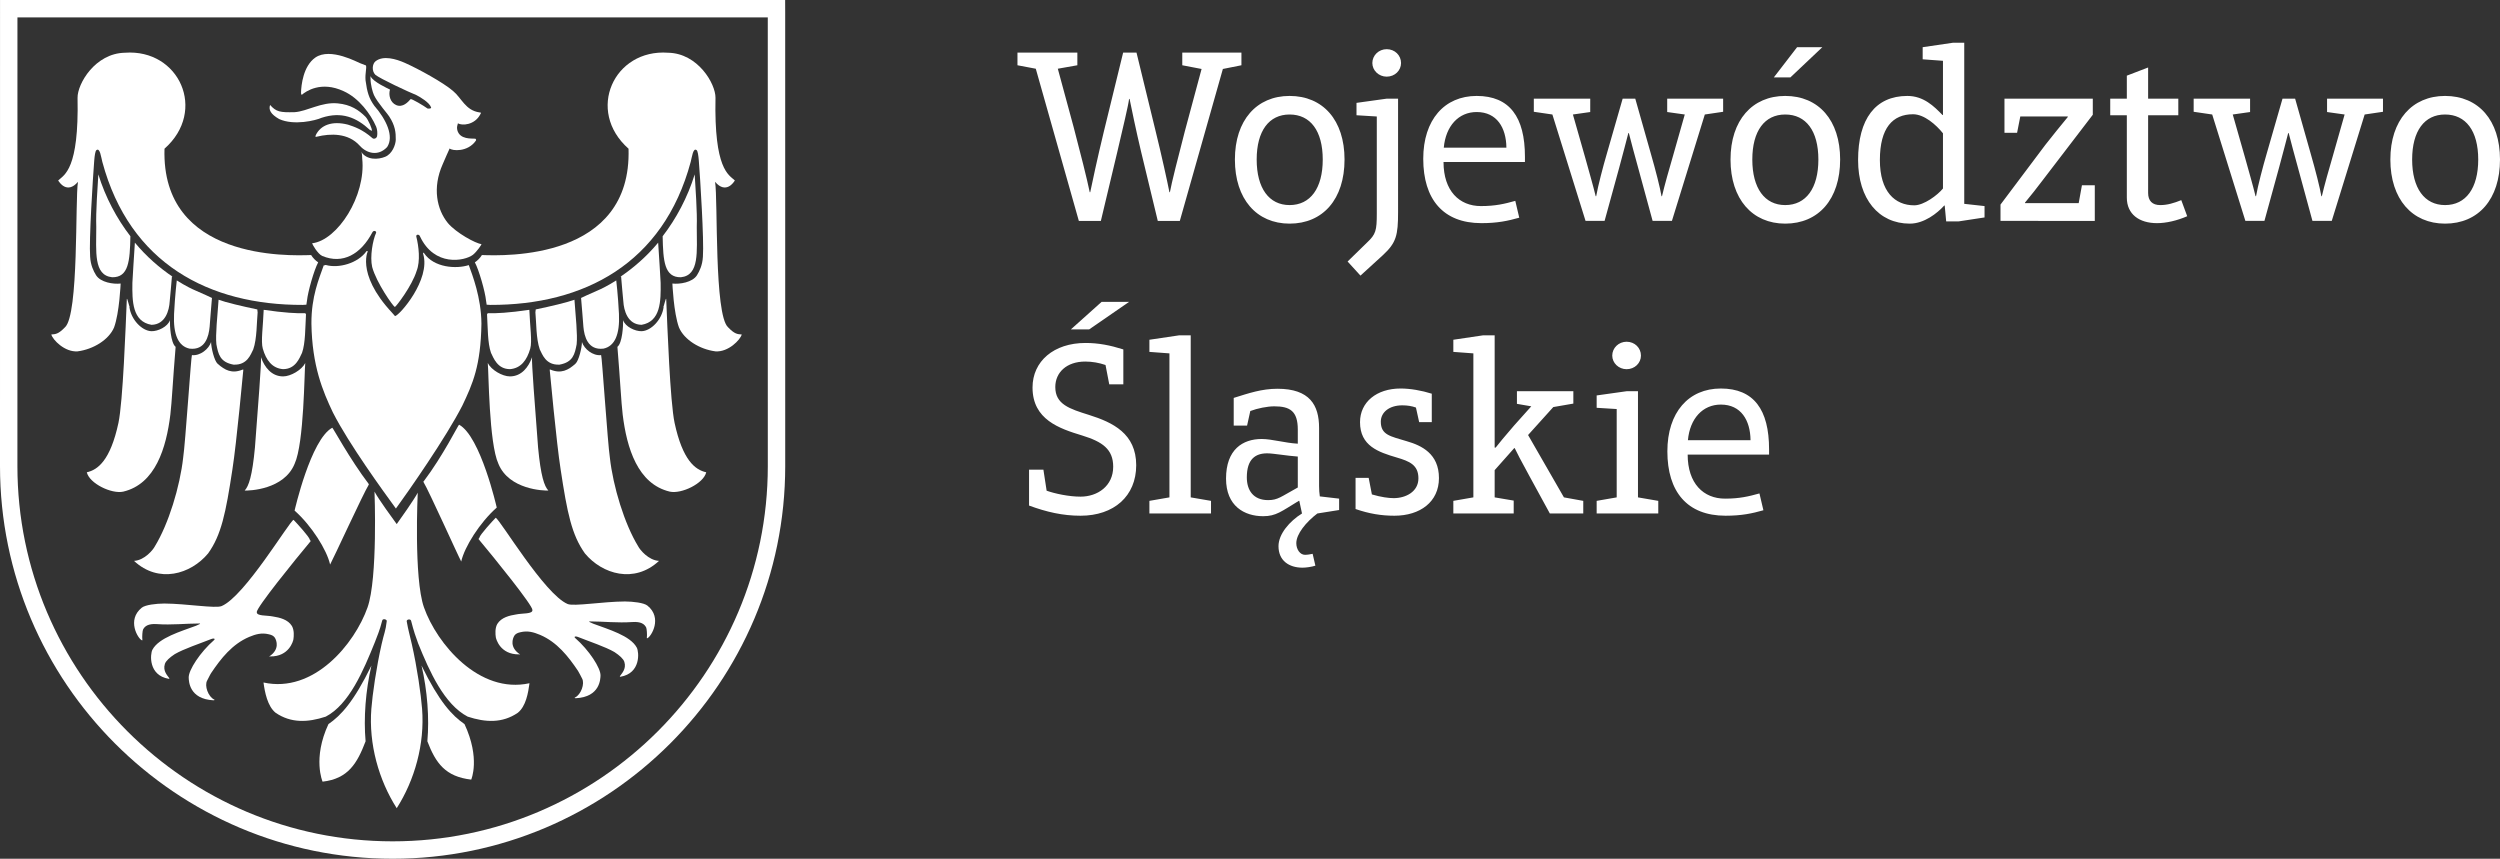 <?xml version="1.0" encoding="utf-8"?>
<!-- Generator: Adobe Illustrator 16.0.3, SVG Export Plug-In . SVG Version: 6.00 Build 0)  -->
<!DOCTYPE svg PUBLIC "-//W3C//DTD SVG 1.1//EN" "http://www.w3.org/Graphics/SVG/1.1/DTD/svg11.dtd">
<svg version="1.1" id="Warstwa_1" xmlns="http://www.w3.org/2000/svg" xmlns:xlink="http://www.w3.org/1999/xlink" x="0px" y="0px"
	 width="1947.44px" height="668.944px" viewBox="0 0 1947.44 668.944" enable-background="new 0 0 1947.44 668.944"
	 xml:space="preserve">
<rect x="0" y="0" width="1947.44" height="668.944" fill="#333333" stroke="none"/>
<g>
	<path fill="#FFFFFF" d="M305.835,668.944C137.196,668.944,0,531.746,0,363.11L0.022,0H611.61l0.038,9.482l0.021,353.628
		C611.669,531.746,474.472,668.944,305.835,668.944z M13.585,13.563L13.563,363.11c0,161.157,131.111,292.271,292.272,292.271
		c161.159,0,292.271-131.113,292.271-292.271l-0.022-349.547H13.585z"/>
	<g>
		<path fill="#FFFFFF" d="M307.718,246.245c3.489-0.485,27.91-28.478,21.944-48.338c-0.284-0.944,0.095-1.553,0.68-0.688
			c7.669,11.399,25.273,12.426,34.831,9.281c2.74,7.621,9.686,25.122,9.853,45.662c-0.512,32.797-6.872,46.96-14.794,63.621
			c-12.531,24.665-42.139,67.06-51.83,80.358c-9.689-13.299-36.532-50.138-49.07-74.803c-7.922-16.661-16.23-36.38-16.74-69.177
			c-0.121-21.36,5.952-35.021,9.584-45.459c0.566,0.238,1.12-0.423,1.696-0.265c10.054,2.798,24.919-1.379,31.579-10.711
			c0.466-0.644,0.944,0.503,1.253-0.258c0.85-2.101-10.788,16.646,18.786,48.233C306.24,244.497,307.718,246.245,307.718,246.245"/>
		<path fill="#FFFFFF" d="M352.836,70.803c6.846,5.633,9.625,15.108,20.63,16.758c0.265,0.047,1.067,0.144,0.797,0.108
			c0.745,0.115,0.2,0.768-0.021,1.209c-4.388,8.734-14.634,9.156-17.52,7.152c-0.271,1.263-1.109,2.861-0.505,5.273
			c1.904,7.593,11.309,6.471,13.888,6.729c0.722,0.07,0.976,0.997,0.585,1.553c-6.365,9.123-18.559,7.991-20.427,6.067
			c-1.646,3.391-2.888,6.614-5.465,12.407c-8.116,18.261-4.514,35.188,4.121,45.741c6.402,7.585,21.629,15.922,26.156,16.363
			c0.217,0.229-3.525,5.811-6.695,8.353c-6.493,4.894-30.126,9.502-41.282-14.508c-0.547-1.571-3.102-1.642-2.817,0.282
			c1.939,7.559,3.266,19.233,0.249,26.792c-3.536,11.566-15.857,27.639-16.937,28.08c-1.507-0.662-14.338-18.888-17.683-31.162
			c-1.855-8.088,0.47-20.954,3.082-26.678c0.307-1.35-1.88-2.153-2.866-0.432c-9.043,17.228-23.162,25.186-39.1,18.501
			c-3.685-1.724-7.68-8.981-7.898-9.864c19.939-2.35,42.034-37.132,39.05-65.788c-0.199-1.906,0.1-4.035-0.909-5.6
			c4.382,6.828,13.411,6.227,18.801,3.993c5.505-2.27,8.114-9.352,8.228-13.255c0.072-5.651-0.438-11.013-5.137-18.191
			c-0.353-0.971-9.234-10.888-11.831-16.573c-1.095-2.394-2.637-8.099-2.696-12.76c-0.014-1.229-0.088-2.341,0.124-1.829
			c1.745,4.185,13.767,9.617,15.032,10.261c-1.266,4.159,0.064,9.997,4.838,12.073c5.137,2.224,9.277-2.43,11.182-4.603
			c0.593-0.68,10.501,5.264,13.237,7.287c1.036,0.105,3.06,0.203,2.757-0.911c-1.286-3.823-8.701-8.185-11.419-9.535
			c-5.915-2.35-28.155-12.716-31.947-15.798c-3.063-3.021-2.423-8.558,0.072-10.543c6.063-4.84,16.209-1.723,22.827,1.209
			C325.894,53.634,345.287,64.286,352.836,70.803"/>
		<path fill="#FFFFFF" d="M285.098,50.996c0.626,2.294-0.792,5.89-0.354,11.593c1.256,9.326,2.686,14.032,6.851,19.833
			c9.345,10.72,15.485,23.78,9.987,32.108c-7,7.497-16.006,4.936-21.358-1.043c-8.943-9.996-22.787-9.591-33.3-7.038
			c-0.55,0.124-0.854,0.38-1.353-0.256c0.212,0.273,0.273-0.626,0.415-0.927c3.737-7.781,12.67-11.366,25.054-8.169
			c4.493,1.458,11.269,3.611,19.059,10.499c1.156,1.017,3.234,0.249,3.638-1.491c0.417-1.971,0.177-5.37-0.719-7.417
			c-4.421-10.129-13.61-22.413-25.404-27.692c-17.502-8.143-29.461,0.159-32.572,2.947c0.005-0.326-0.591-0.273-0.547-1.862
			c0.154-5.705,1.708-20.628,11.112-27.215c11.804-8.249,33.485,4.008,34.962,4.388L285.098,50.996z"/>
		<path fill="#FFFFFF" d="M288.007,101.109c-10.354-9.573-21.834-14.483-37.48-9.361c-4.646,2.118-21.599,6.253-33.081,0.979
			c-6.747-3.902-8.282-7.231-7.058-10.976c4.796,5.447,7.929,5.906,19.129,5.624c9.675-0.609,20.852-8.105,33.583-6.853
			c10.19,0.973,16.383,5.202,21.643,10.464c2.071,2.067,5.621,10.175,4.852,10.934L288.007,101.109z"/>
		<path fill="#FFFFFF" d="M100.8,239.11c1.295,9.972,9.826,18.642,17.116,18.88c5.059,0.168,12.767-3.459,14.459-8.591
			c-0.154,3.954,0.556,17.8,4.43,20.77c-2.155,25.883-2.925,42.896-4.106,52.789c-3.186,26.028-11.653,54.096-36.73,60.017
			c-9.079,1.973-26.291-6.336-28.356-15.072c8.6-1.889,18.373-9.314,24.654-38.489c3.499-16.497,5.613-74.776,6.506-96.209
			c0.117-2.817,2.219,7.47,2.31,5.624L100.8,239.11z"/>
		<path fill="#FFFFFF" d="M189.559,287.915c0,0-5.294,57.321-8.491,77.569c-5.216,34.421-8.684,51.236-18.956,65.62
			c-13.504,16.265-38.566,23.69-57.709,5.815c8.233-0.458,14.925-8.705,16.247-11.37c10.621-17.31,19.538-46.449,22.048-69.142
			c1.664-10.916,6.239-79.846,6.799-79.784c6.453,0.75,13.211-4.778,14.925-10.175c0.084,4.522,2.445,14.552,5.114,16.93
			c5.615,4.995,11.174,7.965,19.454,4.536H189.559z"/>
		<path fill="#FFFFFF" d="M203.48,278.742c2.501,6.94,7.838,14.463,17.044,14.463c5.955,0,14.552-5.017,17.266-10.426
			c-0.736,6.358-0.876,62.431-8.273,78.482c-8.251,20.266-35.609,21.061-38.91,20.84c3.126-3.292,5.901-11.203,7.988-33.494
			c2.442-32.078,5.169-66.865,4.708-70.431L203.48,278.742z"/>
		<path fill="#FFFFFF" d="M330.046,374.94c14.907-19.657,27.162-44.336,27.549-44.133c16.811,9.12,29.355,64.566,29.355,64.566
			c-13.235,11.719-25.146,30.688-27.67,42.036c-2.36-4.205-25.047-54.814-29.536-62.179L330.046,374.94z"/>
		<path fill="#FFFFFF" d="M101.57,184.018c-0.366,19.348-1.344,32.17-14.206,31.949c-14.605-1.476-12.37-20.063-12.37-39.296
			c-0.448-11.267,1.103-32.047,1.613-40.823C82.096,153.693,91.073,170.454,101.57,184.018"/>
		<path fill="#FFFFFF" d="M133.959,215.038c-0.688,9.141-1.158,12.62-1.767,19.79c-0.375,6.844-3.287,18.004-14.188,18.198
			c-14.944-2.541-15.075-18.428-14.872-32.732c0.09-3.153,1.334-21.733,1.937-31.277c9.019,10.87,19.171,19.655,29.708,26.754
			L133.959,215.038z"/>
		<path fill="#FFFFFF" d="M152.416,226.36c5.154,2.145,12.701,5.738,12.701,5.738c-0.662,9.123-1.538,16.966-1.813,22.424
			c-0.668,7.452-3.378,18.532-15.667,17.049c-8.703-1.879-12.802-10.916-12.043-27.047c0.728-14.579,2.123-26.086,2.123-26.086
			S145.35,223.402,152.416,226.36"/>
		<path fill="#FFFFFF" d="M200.434,241.045l0.258,2.35c-0.759,7.496-0.461,20.495-3.426,28.821
			c-1.979,3.781-4.584,12.328-15.364,11.834c-10.552-1.928-11.883-8.185-13.345-15.897c-0.783-7.426,0.763-21.546,1.716-34.657
			c1.908,0.653,3.369,1.095,5.229,1.642C184.586,237.777,200.434,241.045,200.434,241.045"/>
		<path fill="#FFFFFF" d="M238.365,244.815c-0.62,10.563-0.394,22.428-3.089,30.053c-1.979,3.997-4.978,12.686-14.819,12.686
			c-8.434-0.671-13.188-6.977-15.743-15.982c-1.619-5.493,0.247-17.601,0.697-30.227c16.176,2.35,26.004,2.861,32.385,2.623
			L238.365,244.815z"/>
		<path fill="#FFFFFF" d="M97.272,41.079c42.326-3.144,64.333,45.211,30.871,74.768c-2.678,86.945,96.752,83.457,114.223,82.828
			c1.193,2.085,3.594,4.497,5.493,5.688c-3.161,5.785-8.057,22.934-8.717,29.821l-0.494,3.215c-0.981-0.133-1.026,0.123-2.849,0.123
			c-72.695,0.186-134.727-31.959-156.082-111.405c-0.953-3.55-1.825-11.445-4.66-9.113c-0.832,0.69-1.337,4.099-1.661,8.141
			c-1.066,13.565-4.146,62.203-3.19,74.778c0.36,6.632,2.63,11.267,4.598,14.428c3.528,5.68,13.588,7.18,19.176,6.526
			c0,0-0.959,22.907-5.138,34.237c-4.06,9.535-16.09,16.988-28.422,18.594c-10.051,0.715-19.396-9.05-20.451-13.157
			c3.296-0.221,5.524-0.265,10.638-5.604c10.91-9.743,7.825-99.424,10.129-113.306c-8.496,9.985-14.808,0.078-15.401-1.096
			c4.84-4.441,16.229-8.671,15.075-64.348C60.279,65.283,74.108,41.529,97.272,41.079"/>
		<path fill="#FFFFFF" d="M516.96,239.11c-1.3,9.972-9.831,18.642-17.117,18.88c-5.062,0.168-12.77-3.459-14.462-8.591
			c0.154,3.954-0.556,17.8-4.43,20.77c2.157,25.883,2.925,42.896,4.105,52.789c3.188,26.028,11.657,54.096,36.73,60.017
			c9.078,1.973,26.291-6.336,28.358-15.072c-8.602-1.889-18.375-9.314-24.656-38.489c-3.499-16.497-5.61-74.776-6.506-96.209
			c-0.113-2.817-2.22,7.47-2.311,5.624L516.96,239.11z"/>
		<path fill="#FFFFFF" d="M428.197,287.915c0,0,5.295,57.321,8.492,77.569c5.218,34.421,8.684,51.236,18.951,65.62
			c13.511,16.265,38.57,23.69,57.716,5.815c-8.236-0.458-14.928-8.705-16.247-11.37c-10.62-17.31-19.54-46.449-22.051-69.142
			c-1.663-10.916-6.236-79.846-6.799-79.784c-6.453,0.75-13.211-4.778-14.925-10.175c-0.086,4.522-2.446,14.552-5.114,16.93
			c-5.612,4.995-11.176,7.965-19.451,4.536H428.197z"/>
		<path fill="#FFFFFF" d="M414.276,278.742c-2.499,6.94-7.838,14.463-17.045,14.463c-5.952,0-14.554-5.017-17.266-10.426
			c0.735,6.358,0.876,62.431,8.275,78.482c8.249,20.266,35.612,21.061,38.913,20.84c-3.131-3.292-5.901-11.203-7.993-33.494
			c-2.442-32.078-5.169-66.865-4.706-70.431L414.276,278.742z"/>
		<path fill="#FFFFFF" d="M516.188,184.018c0.366,19.348,1.342,32.17,14.206,31.949c14.603-1.476,12.368-20.063,12.368-39.296
			c0.449-11.267-1.104-32.047-1.613-40.823C535.66,153.693,526.685,170.454,516.188,184.018"/>
		<path fill="#FFFFFF" d="M483.797,215.038c0.688,9.141,1.158,12.62,1.767,19.79c0.378,6.844,3.288,18.004,14.19,18.198
			c14.94-2.541,15.073-18.428,14.87-32.732c-0.091-3.153-1.333-21.733-1.936-31.277c-9.021,10.87-19.174,19.655-29.708,26.754
			L483.797,215.038z"/>
		<path fill="#FFFFFF" d="M465.342,226.36c-5.155,2.145-12.7,5.738-12.7,5.738c0.659,9.123,1.535,16.966,1.811,22.424
			c0.669,7.452,3.378,18.532,15.666,17.049c8.706-1.879,12.805-10.916,12.044-27.047c-0.729-14.579-2.122-26.086-2.122-26.086
			S472.407,223.402,465.342,226.36"/>
		<path fill="#FFFFFF" d="M417.323,241.045l-0.258,2.35c0.759,7.496,0.461,20.495,3.426,28.821
			c1.981,3.781,4.587,12.328,15.364,11.834c10.555-1.928,11.883-8.185,13.348-15.897c0.78-7.426-0.764-21.546-1.719-34.657
			c-1.906,0.653-3.369,1.095-5.227,1.642C433.169,237.777,417.323,241.045,417.323,241.045"/>
		<path fill="#FFFFFF" d="M379.392,244.815c0.62,10.563,0.393,22.428,3.089,30.053c1.98,3.997,4.979,12.686,14.818,12.686
			c8.435-0.671,13.188-6.977,15.743-15.982c1.622-5.493-0.247-17.601-0.694-30.227c-16.178,2.35-26.007,2.861-32.387,2.623
			L379.392,244.815z"/>
		<path fill="#FFFFFF" d="M520.486,41.079c-42.327-3.144-64.332,45.211-30.871,74.768c2.679,86.945-96.754,83.457-114.223,82.828
			c-1.195,2.085-3.594,4.497-5.495,5.688c3.161,5.785,8.059,22.934,8.719,29.821l0.492,3.215c0.981-0.133,1.025,0.123,2.848,0.123
			c72.696,0.186,134.729-31.959,156.081-111.405c0.955-3.55,1.828-11.445,4.661-9.113c0.834,0.69,1.339,4.099,1.661,8.141
			c1.065,13.565,4.146,62.203,3.19,74.778c-0.359,6.632-2.63,11.267-4.598,14.428c-3.528,5.68-13.586,7.18-19.174,6.526
			c0,0,0.957,22.907,5.141,34.237c4.055,9.535,16.085,16.988,28.42,18.594c10.051,0.715,19.395-9.05,20.451-13.157
			c-3.299-0.221-5.526-0.265-10.639-5.604c-10.911-9.743-7.829-99.424-10.128-113.306c8.493,9.985,14.806,0.078,15.393-1.096
			c-4.836-4.441-16.221-8.671-15.068-64.348C557.479,65.283,543.649,41.529,520.486,41.079"/>
		<path fill="#FFFFFF" d="M289.333,518.465c-4.56,19.564-6.142,40.938-4.547,58.984c-6.563,17.178-13.53,29.152-33.505,31.447
			c0,0-7.898-18.077,4.568-44.834C265.527,557.396,275.505,546.801,289.333,518.465"/>
		<path fill="#FFFFFF" d="M328.363,518.465c4.557,19.564,6.141,40.938,4.543,58.984c6.565,17.178,14.179,27.56,34.158,29.85
			c0,0,7.25-16.479-5.22-43.236C352.167,557.396,342.189,546.801,328.363,518.465"/>
		<path fill="#FFFFFF" d="M287.273,377.08c-14.907-19.657-28.049-44.11-28.433-43.898c-16.812,9.12-29.36,64.562-29.36,64.562
			c13.237,11.715,25.15,30.692,27.67,42.032c2.365-4.205,25.638-54.898,30.123-62.263V377.08z"/>
		<path fill="#FFFFFF" d="M242.055,421.486c-12.437,14.869-42.42,51.924-42.005,55.277c-0.36,3.323,7.854,2.423,12.765,3.499
			c4.9,0.776,11.415,2.206,14.598,7.399c1.855,3.318,1.519,7.877,1.144,10.387c-0.166,1.121-3.262,13.52-18.102,13.295
			c-0.587-0.005-1.03,0.207-0.777,0.039c8.615-5.616,5.54-12.646,4.62-14.273c-1.159-2.057-3.007-2.568-5.01-3.045
			c-5.467-1.306-10.067-0.079-15.227,2.092c-13.162,5.6-21.927,16.736-29.525,28.027c-1.006,1.496-2.272,4.355-3.195,5.987
			c-2.197,3.905,0.759,12.575,5.646,14.83c0.624,0.282-0.433,0.529-0.636,0.517c-19.145-0.927-19.253-15.179-19.357-17.658
			c-0.238-5.776,8.953-19.852,19.746-29.245c1.147-1.011-0.108-1.664-1.997-0.905c-9.356,3.746-21.283,7.607-28.621,11.844
			c-3.907,2.572-6.927,5.264-7.686,7.619c-1.783,5.582,2.177,9.195,3.377,11.04c0.254,0.389,0.09,0.645-0.322,0.573
			c-16.037-2.709-14.536-19.295-12.771-22.648c4.909-9.354,22.333-14.331,33.914-18.668c2.182-0.988,4.435-1.792,2.506-1.792
			c-10.305,0-21.455,1.298-32.875,0.485c-6.846-0.485-9.533,1.624-10.852,4.271c-0.402,0.816-0.838,5.37-0.501,8.146
			c0.04,0.344-0.342,0.212-0.432,0.167c-2.954-1.227-11.911-15.783-0.071-25.354c2.78-2.25,11.097-3.216,17.592-3.261
			c17.182,0.089,39.94,4.021,44.653,1.973c18.011-7.603,52.637-65.867,56.003-67.174c2.174,2.206,12.373,13.29,12.717,15.567
			L242.055,421.486z"/>
		<path fill="#FFFFFF" d="M372.729,419.88c12.438,14.87,42.425,51.925,42.008,55.278c0.362,3.322-7.854,2.418-12.763,3.499
			c-4.901,0.776-11.417,2.206-14.6,7.399c-1.854,3.318-1.519,7.876-1.144,10.382c0.166,1.121,3.259,13.52,18.102,13.299
			c0.59-0.009,1.033,0.203,0.779,0.035c-8.617-5.625-5.544-12.646-4.622-14.27c1.158-2.056,3.007-2.567,5.01-3.044
			c5.465-1.315,10.069-0.08,15.228,2.091c13.162,5.6,21.93,16.736,29.523,28.027c1.008,1.491,2.274,4.355,3.196,5.988
			c2.199,3.904-0.759,12.575-5.647,14.825c-0.622,0.282,0.435,0.529,0.64,0.521c19.141-0.927,19.249-15.179,19.353-17.658
			c0.24-5.775-8.95-19.86-19.743-29.259c-1.147-0.997,0.108-1.649,1.999-0.891c9.354,3.746,21.28,7.603,28.618,11.843
			c3.907,2.567,6.928,5.264,7.688,7.62c1.778,5.581-2.182,9.19-3.377,11.039c-0.254,0.389-0.091,0.645,0.319,0.574
			c16.034-2.714,14.534-19.295,12.773-22.657c-4.91-9.346-22.335-14.327-33.913-18.66c-2.187-0.988-4.437-1.796-2.506-1.796
			c10.303,0,21.453,1.302,32.874,0.49c6.844-0.49,9.528,1.623,10.85,4.271c0.404,0.804,0.837,5.37,0.503,8.141
			c-0.041,0.345,0.338,0.203,0.429,0.168c2.958-1.227,11.915-15.787,0.072-25.349c-2.781-2.255-11.095-3.217-17.592-3.261
			c-17.18,0.088-39.94,4.02-44.646,1.968c-18.018-7.603-52.646-65.863-56.008-67.17c-2.178,2.207-12.377,13.286-12.721,15.567
			L372.729,419.88z"/>
		<path fill="#FFFFFF" d="M309.004,629.612c13.989-21.907,21.942-49.935,19.789-77.477c-0.841-10.934-3.853-32.188-8.024-50.469
			c-1.912-8.528-2.576-9.972-3.944-17.627c-0.284-1.615,3.104-2.241,3.45-0.335c1.913,7.65,3.764,12.972,5.421,17.406
			c8.913,22.137,20.427,47.649,38.615,57.131c13.945,4.594,27.076,5.176,39.024-2.982c6.396-5.105,8.114-15.549,9.13-23.037
			c-39.202,8.652-72.167-30.635-82.2-59.077c-8.046-22.798-4.854-89.328-4.854-89.328c-2.849,5.375-13.875,21.034-16.353,24.405
			h-0.051c-2.411-3.292-14.029-19.137-17.274-25.261c0,0,2.623,67.386-5.423,90.184c-10.033,28.442-41.855,67.156-81.053,58.508
			c1.011,7.483,3.082,18.501,9.474,23.606c11.955,8.158,25.082,7.576,39.029,2.982c18.184-9.481,29.351-35.85,38.258-57.986
			c1.663-4.426,3.797-9.183,5.709-16.834c0.349-1.914,4.033-0.943,3.515,0.618c-0.869,7.655-2.032,9.099-3.942,17.627
			c-4.174,18.28-7.184,39.535-8.024,50.469c-2.152,27.542,5.798,55.569,19.788,77.477"/>
		<path fill="#FFFFFF" d="M1904.649,159.752c-16.013,0-25.645-13.105-25.645-35.474c0-22.357,9.632-35.083,25.645-35.083
			c16.185,0,25.83,12.726,25.83,35.083C1930.479,146.646,1920.833,159.752,1904.649,159.752 M1904.649,174.206
			c26.016,0,42.791-19.09,42.791-49.928c0-30.642-16.775-49.546-42.791-49.546c-25.645,0-42.614,18.905-42.614,49.546
			C1862.035,155.116,1879.004,174.206,1904.649,174.206 M1842.015,89.195l14.27-2.119V76.858h-43.563v10.414l13.678,1.923
			l-9.262,32.577c-2.687,9.059-6.543,22.754-8.467,31.047h-0.389c-1.16-6.755-4.434-19.674-8.48-33.741l-11.953-42.22h-9.83
			l-12.143,42.22c-3.274,11.179-6.95,25.255-8.477,33.741h-0.38c-1.747-7.337-5.793-21.406-8.308-30.465l-9.452-33.159l13.502-1.923
			V76.858h-43.947v10.218l14.446,2.119l25.839,82.882h14.843l11.375-41.44c2.895-10.984,5.971-22.146,7.135-26.986h0.38
			c1.554,6.173,4.823,18.308,7.329,27.375l11.181,41.052h15.037L1842.015,89.195z M1703.781,168.431l-4.619-12.529
			c-5.781,2.313-10.798,3.851-16.396,3.851c-6.146,0-9.43-3.285-9.43-9.44V89.778h23.514v-12.92h-23.514V52.575l-16.586,6.358
			v17.925h-12.928v12.92h12.928v64.188c0,12.92,9.654,19.86,23.518,19.86C1687.402,173.827,1695.878,171.893,1703.781,168.431
			 M1631.789,172.077v-27.744h-10.016l-2.516,13.881h-41.824v-0.389c4.417-5.394,9.442-11.566,13.863-17.554l38.943-50.882V76.858
			h-68.806v26.607h9.83l2.498-12.724h37.006v0.396c-4.801,5.775-12.712,15.604-17.543,21.768l-34.88,46.458v12.714H1631.789z
			 M1513.529,146.832c-4.24,5.209-14.852,13.113-22.357,13.113c-15.051,0-26.792-10.596-26.792-35.276
			c0-25.071,10.021-35.667,25.825-35.667c8.675,0,17.928,8.105,23.324,14.843V146.832z M1545.912,169.386v-8.857l-15.81-1.738
			V33.307h-8.883l-23.504,3.455V46.2l15.813,1.158v42.226h-0.379c-6.553-6.746-14.658-14.852-27.366-14.852
			c-24.886,0-38.378,17.943-38.378,49.937c0,30.271,15.994,49.537,40.293,49.537c11.181,0,21.387-8.097,26.792-14.084h0.389
			l1.146,12.346h9.646L1545.912,169.386z M1394.695,60.277l24.868-23.516h-19.675l-18.112,23.516H1394.695z M1390.636,159.752
			c-15.995,0-25.627-13.105-25.627-35.474c0-22.357,9.632-35.083,25.627-35.083c16.193,0,25.834,12.726,25.834,35.083
			C1416.47,146.646,1406.83,159.752,1390.636,159.752 M1390.636,174.206c26.023,0,42.791-19.09,42.791-49.928
			c0-30.642-16.768-49.546-42.791-49.546c-25.627,0-42.602,18.905-42.602,49.546
			C1348.035,155.116,1365.009,174.206,1390.636,174.206 M1328.007,89.195l14.273-2.119V76.858h-43.572v10.414l13.688,1.923
			l-9.253,32.577c-2.687,9.059-6.552,22.754-8.48,31.047h-0.388c-1.147-6.755-4.431-19.674-8.477-33.741l-11.957-42.22h-9.827
			l-12.134,42.22c-3.283,11.179-6.94,25.255-8.484,33.741h-0.389c-1.738-7.337-5.793-21.406-8.291-30.465l-9.451-33.159
			l13.493-1.923V76.858h-43.947v10.218l14.464,2.119l25.83,82.882h14.834l11.384-41.44c2.886-10.984,5.975-22.146,7.126-26.986
			h0.389c1.544,6.173,4.81,18.308,7.329,27.375l11.181,41.052h15.037L1328.007,89.195z M1173.442,115.034h-48.774
			c1.549-16.972,11.561-27.762,25.627-27.762c15.814,0,22.953,12.325,23.147,27.568V115.034z M1187.897,126.213v-4.053
			c0-31.022-11.948-47.428-37.603-47.428c-25.044,0-41.617,18.516-41.617,48.973c0,31.411,15.408,50.122,45.293,50.122
			c12.522,0,20.619-1.75,29.492-4.247l-3.08-13.113c-8.295,2.323-15.43,4.062-26.801,4.062c-16.771,0-29.107-11.762-29.107-34.315
			H1187.897z M1069.019,49.096c0,5.793,5.017,10.614,11.172,10.614c6.367,0,11.186-4.82,11.186-10.614
			c0-5.97-4.818-10.791-11.186-10.791C1074.036,38.306,1069.019,43.126,1069.019,49.096 M1049.742,203.71l10.024,10.984
			l17.544-16.008c10.404-9.644,11.754-15.419,11.754-33.532V76.858h-8.873l-23.509,3.276v9.644l15.81,0.964v75.562
			c0,13.308-0.768,16.187-7.519,22.554L1049.742,203.71z M1004.559,159.752c-16.004,0-25.636-13.105-25.636-35.474
			c0-22.357,9.632-35.083,25.636-35.083c16.193,0,25.825,12.726,25.825,35.083C1030.384,146.646,1020.752,159.752,1004.559,159.752
			 M1004.559,174.206c26.02,0,42.8-19.09,42.8-49.928c0-30.642-16.78-49.546-42.8-49.546c-25.636,0-42.602,18.905-42.602,49.546
			C961.958,155.116,978.923,174.206,1004.559,174.206 M952.585,53.725l14.46-2.888V41h-46.078v9.837l15.037,2.888l-13.109,48.77
			c-5.01,19.278-10.404,40.488-11.564,47.217h-0.382c-1.354-7.117-6.171-29.088-10.991-48.566L885.311,41h-10.418l-15.028,61.495
			c-4.816,19.86-9.447,41.45-10.603,47.217h-0.389c-1.926-9.616-7.708-32.373-12.529-50.678l-12.337-45.496l15.228-2.7V41h-46.652
			v9.837l14.272,2.7l33.538,118.54h17.157l12.723-53.387c4.24-18.113,8.865-37.389,9.249-41.638h0.393
			c1.341,6.747,5.202,25.257,8.869,40.685l13.103,54.34h17.164L952.585,53.725z"/>
		<path fill="#FFFFFF" d="M1363.615,342.924h-48.774c1.549-16.957,11.578-27.767,25.645-27.767c15.818,0,22.936,12.346,23.13,27.581
			V342.924z M1378.07,354.101v-4.042c0-31.032-11.949-47.42-37.585-47.42c-25.058,0-41.644,18.506-41.644,48.955
			c0,31.435,15.417,50.138,45.311,50.138c12.54,0,20.628-1.738,29.501-4.253l-3.089-13.113c-8.291,2.312-15.412,4.059-26.792,4.059
			c-16.78,0-29.117-11.759-29.117-34.323H1378.07z M1255.9,277.003c0,5.785,5.018,10.595,11.186,10.595
			c6.35,0,11.172-4.81,11.172-10.595c0-5.979-4.822-10.801-11.172-10.801C1260.917,266.202,1255.9,271.024,1255.9,277.003
			 M1291.759,399.993v-9.835l-15.813-2.714v-82.688h-8.86l-23.328,3.283v9.628l15.611,0.962v68.814l-15.611,2.714v9.835H1291.759z
			 M1233.322,399.993v-9.835l-15.059-2.714l-27.931-48.566l19.648-21.784l15.619-2.704v-9.633h-43.946v9.835l11.176,1.929
			l-13.294,14.843c-6.367,7.312-12.92,15.223-14.478,17.332h-0.759v-87.501h-8.864l-23.323,3.463v9.456l15.606,1.16v112.171
			l-15.606,2.714v9.835h47.022v-10.042l-14.835-2.507v-21.201l15.236-17.159h0.379c0.769,1.751,5.587,11.181,11.371,21.594
			l16.004,29.315H1233.322z M1120.909,372.416c0-19.083-13.679-25.441-25.063-28.716c-12.726-3.86-20.23-4.822-20.23-15.235
			c0-7.135,6.35-12.721,16.771-12.721c3.848,0,7.514,0.582,10.594,1.729l2.507,11.384h9.83v-22.177
			c-7.902-2.497-16.775-4.042-24.294-4.042c-18.691,0-31.602,10.595-31.602,26.219c0,18.496,14.27,23.319,28.707,27.56
			c9.835,2.886,16.784,5.78,16.784,16.193c0,10.418-9.835,15.426-19.273,15.426c-3.869,0-9.839-0.786-16.974-2.895l-2.507-12.92
			h-10.21v24.295c10.59,3.662,20.046,5.215,30.256,5.215C1106.259,401.731,1120.909,390.926,1120.909,372.416 M1010.953,379.745
			c-13.29,7.312-15.606,9.831-23.13,9.831c-11.569,0-16.581-7.713-16.581-17.733c0-14.261,6.755-18.704,15.813-18.704
			c4.823,0,15.417,1.924,23.897,2.506V379.745z M995.919,425.436c0,11.379,8.296,16.767,18.704,16.767
			c2.691,0,6.94-0.573,10.025-1.554l-2.132-9.234c-1.924,0.388-4.041,0.776-5.97,0.776c-3.848,0-6.755-4.24-6.755-9.063
			c0-7.135,7.522-16.387,16.392-23.134l16.961-2.7v-8.869l-15.037-1.747c-0.38-2.312-0.573-5.591-0.573-8.088v-45.302
			c0-17.729-7.32-30.454-32.392-30.454c-12.337,0-22.349,3.46-34.112,7.126v21.581h10.414l2.506-11.366
			c5.59-2.118,13.281-3.653,18.695-3.653c12.143,0,18.307,3.653,18.307,18.117v10.986c-10.21-0.582-20.239-3.657-28.146-3.657
			c-14.649,0-27.754,8.092-27.754,30.838c0,21.404,14.261,29.307,28.923,29.307c10.021,0,14.067-3.671,27.745-11.953h0.406
			l2.1,9.835C1004.594,405.963,995.919,415.992,995.919,425.436 M910.964,387.444l-15.609,2.714v9.835h47.991v-9.835l-15.807-2.714
			v-126.25h-8.86l-23.324,3.463v9.456l15.609,1.16V387.444z M848.457,256.578l31.036-21.406h-21.401l-23.9,21.406H848.457z
			 M885.077,362.392c0-24.679-18.315-33.345-36.62-39.125c-15.424-4.822-26.41-8.295-26.41-21.779
			c0-11.388,8.862-19.847,23.321-19.847c5.403,0,10.797,0.953,15.808,2.683l2.893,15.037h10.982v-27.18
			c-10.402-3.274-19.47-5.025-29.484-5.025c-24.676,0-41.251,14.27-41.251,34.694c0,25.07,21.005,32.003,38.745,37.408
			c15.617,4.831,24.094,10.606,24.094,24.294c0,15.037-12.156,23.319-25.439,23.319c-9.069,0-19.866-2.313-26.412-4.629
			l-2.509-16.378h-11.188v27.947c13.696,5.034,26.216,7.92,40.108,7.92C867.734,401.731,885.077,386.482,885.077,362.392"/>
	</g>
</g>
<g>
</g>
<g>
</g>
<g>
</g>
<g>
</g>
<g>
</g>
<g>
</g>
</svg>
